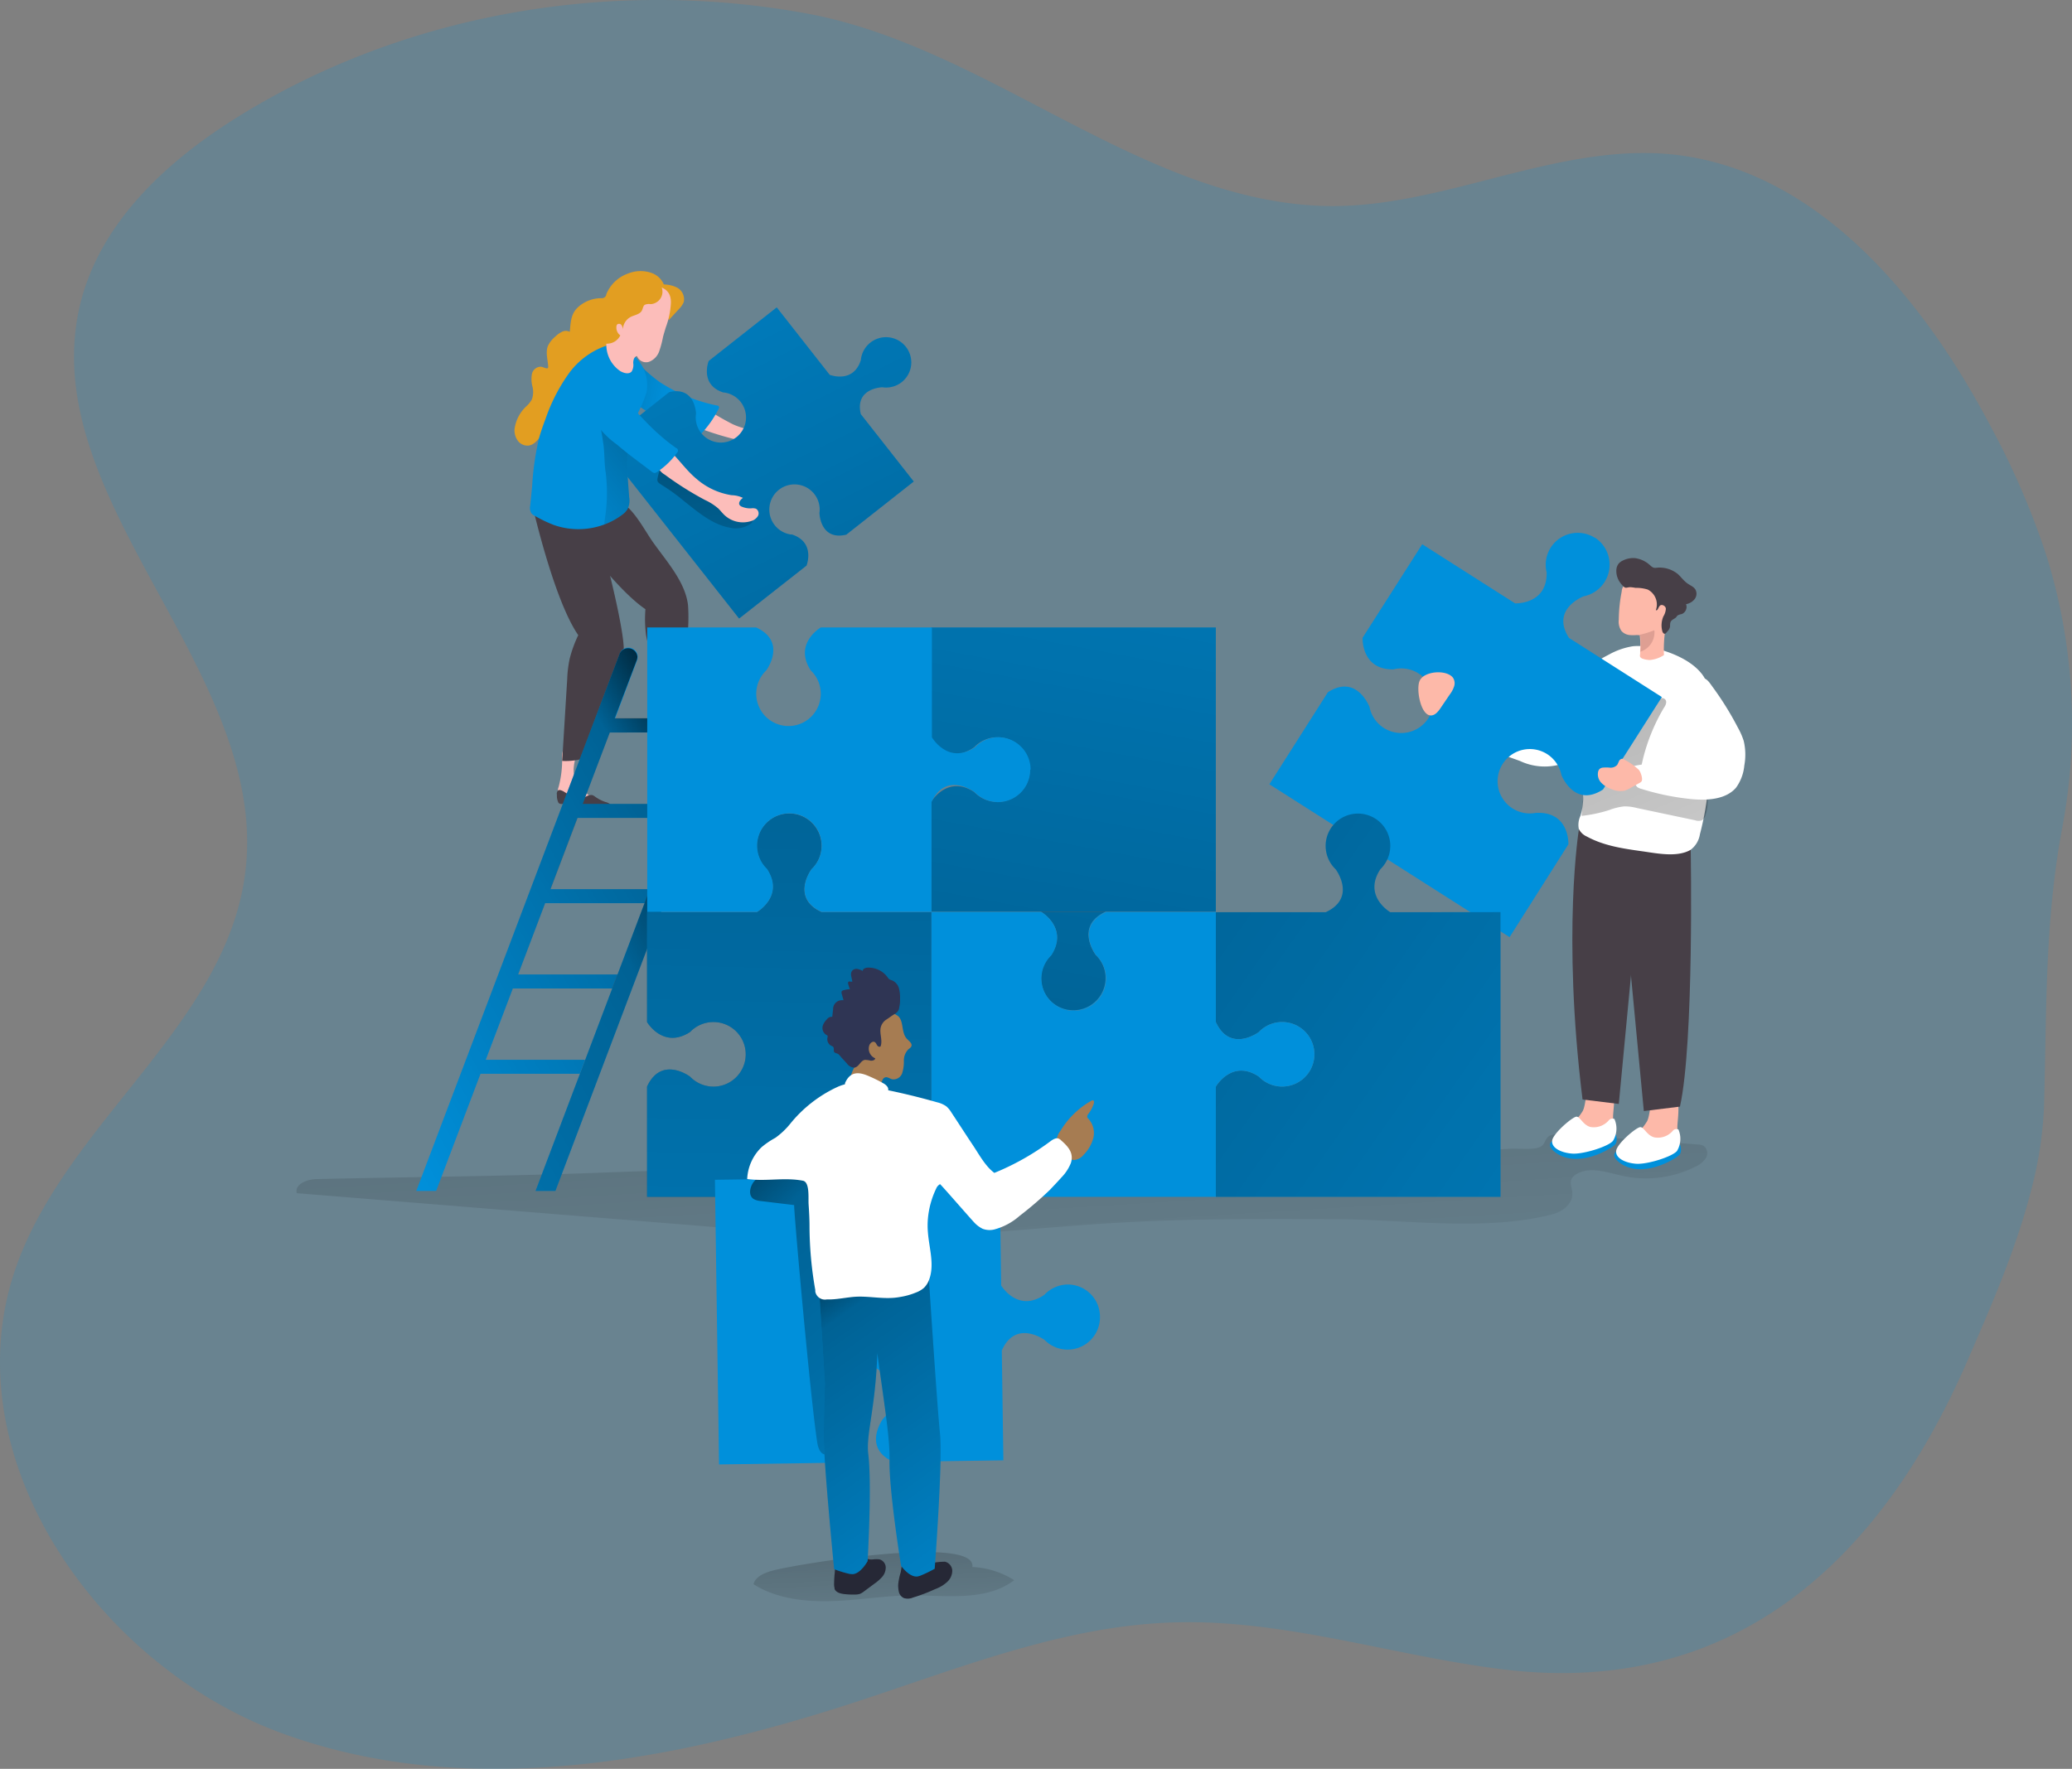 <svg xmlns="http://www.w3.org/2000/svg" xmlns:xlink="http://www.w3.org/1999/xlink" width="358.39" height="306.04" viewBox="0 0 358.39 306.04"><rect x="0" y="0" width="358.39" height="306.04" fill="#808080" stroke="none"/><defs><linearGradient id="a" x1="161.74" y1="38.93" x2="163.81" y2="-0.86" gradientTransform="matrix(1.02, 0, 0, -1.02, -13.15, 284.89)" gradientUnits="userSpaceOnUse"><stop offset="0.01"/><stop offset="0.08" stop-opacity="0.69"/><stop offset="0.21" stop-opacity="0.32"/><stop offset="1" stop-opacity="0"/></linearGradient><linearGradient id="b" x1="176.72" y1="187.84" x2="185.4" y2="45.54" xlink:href="#a"/><linearGradient id="c" x1="2394.25" y1="952.21" x2="2378.69" y2="934.73" gradientTransform="translate(2647.51 -555.9) rotate(144.73) scale(1.02)" xlink:href="#a"/><linearGradient id="d" x1="4572.68" y1="-2017.61" x2="4749.24" y2="-2103.26" gradientTransform="matrix(-0.8, -0.62, -0.62, 0.8, 2577.66, 4621.4)" xlink:href="#a"/><linearGradient id="e" x1="128.93" y1="214.35" x2="137.93" y2="170.21" xlink:href="#a"/><linearGradient id="f" x1="2374.78" y1="928.71" x2="2409.33" y2="926.85" gradientTransform="translate(2647.51 -555.9) rotate(144.73) scale(1.02)" xlink:href="#a"/><linearGradient id="g" x1="147.76" y1="175.85" x2="146.25" y2="-2.85" xlink:href="#a"/><linearGradient id="h" x1="141.39" y1="145.53" x2="68.61" y2="103.79" xlink:href="#a"/><linearGradient id="i" x1="108.87" y1="159.21" x2="-18.77" y2="86.01" gradientTransform="matrix(1.02, 0, 0, -1.02, 22.44, 308.95)" xlink:href="#a"/><linearGradient id="j" x1="265.3" y1="206.79" x2="330.55" y2="53.6" xlink:href="#a"/><linearGradient id="k" x1="147.3" y1="168.88" x2="384.65" y2="2.48" xlink:href="#a"/><linearGradient id="l" x1="177.1" y1="50.56" x2="221.87" y2="291.29" xlink:href="#a"/><linearGradient id="m" x1="149.73" y1="215.18" x2="142.97" y2="-82.15" xlink:href="#a"/><linearGradient id="n" x1="122.66" y1="89.75" x2="210.23" y2="-5.42" xlink:href="#a"/><linearGradient id="o" x1="141.46" y1="68.18" x2="191.6" y2="-2.01" xlink:href="#a"/></defs><path d="M351.32,205.93c-2.61,10.26-7.12,20.51-11.08,29.64-15,34.5-40.41,58.1-80.14,53.27-19.15-2.33-37.89-8.76-57.17-8.13-18.44.56-36,7.51-53.52,13.3-32.56,10.78-68.6,17.67-100.8,5.81S-8.63,251.47,2.82,219.11c8.92-25.25,36.78-42.19,39.68-68.8C46.32,115.72,5.38,85.88,14,52.12c3.68-14.21,15.5-24.8,28-32.43C70.8,2.1,106.18-3.71,139.23,2.28c31.44,5.64,57.6,32.12,89.28,33.34,20.43.77,40.09-10.84,60.43-8.93,25.17,2.44,43.63,24.73,55.4,47.12a135.84,135.84,0,0,1,9.47,21.84,97.3,97.3,0,0,1,2.89,47.58c-3.05,16.27-2.68,31.53-3.15,48.23A66.85,66.85,0,0,1,351.32,205.93Z" fill="#0090db" opacity="0.18" style="isolation:isolate"/><path d="M133.28,271.84c-1.24.39-2.63,1-2.95,2.25,3.91,2.48,8.74,3.05,13.36,2.93s9.23-.93,13.86-1c6.1,0,13,1.08,17.88-2.62a14.81,14.81,0,0,0-7.25-2.28C169.08,265.46,136.9,270.71,133.28,271.84Z" fill="url(#a)"/><path d="M54.85,204c-1.65,0-3.93.84-3.52,2.44l75.22,6.1c8.85.72,17.71,1.43,26.6,1.43,13.43,0,26.8-1.64,40.2-2.42,12.61-.72,25.25-.67,37.88-.61,11.69.06,26.06,2.17,37.42-.89,1.71-.46,3.42-1.83,3.31-3.59,0-.82-.48-1.66-.16-2.42a2,2,0,0,1,.83-.87c2.33-1.44,5.3-.32,8,.27a19.09,19.09,0,0,0,12.65-1.6,4.06,4.06,0,0,0,1.79-1.49,1.58,1.58,0,0,0-.39-2.09,2.25,2.25,0,0,0-1-.24l-23-1.79a5.42,5.42,0,0,0-2.53.22c-.91.4-.86,1.46-1.59,1.9-1.19.7-3.9.32-5.26.4q-5.24.3-10.48.56-10.46.51-20.94.85c-14.24.48-28.56.76-42.83,1-28.23.45-56.47.7-84.7,1.79C86.48,203.53,70.67,203.63,54.85,204Z" fill="url(#b)"/><path d="M112.69,47.22a5.77,5.77,0,0,0-4.07.11,6.34,6.34,0,0,0-3.74,3.56.76.76,0,0,1-.8.7H104a6,6,0,0,0-4,1.54c-1.28,1.17-1.28,2.6-1.45,4.28a1.46,1.46,0,0,0-1.35,0,4.16,4.16,0,0,0-1.13.81,4.7,4.7,0,0,0-1.32,1.68c-.4,1.11,0,2.33.07,3.51a.33.33,0,0,1-.09.3.39.39,0,0,1-.26,0c-.32-.06-.6-.23-.92-.26A1.58,1.58,0,0,0,92,64.74a5.06,5.06,0,0,0,.11,2.19A3.82,3.82,0,0,1,92,69.1a4.76,4.76,0,0,1-1,1.23,6.59,6.59,0,0,0-2,3.9,3.06,3.06,0,0,0,.55,2,2.09,2.09,0,0,0,1.88.86c1.69-.23,2.28-2.6,3.88-3.16s3.41-2.45,4.45-3.95c.83-1.2,1.65-2.59,3-3.05a5,5,0,0,0,1.33-.49,2.56,2.56,0,0,0,.67-.79,10.37,10.37,0,0,0,1.33-2.79c.51-2,0-4.15,1-6a4.15,4.15,0,0,1,2.65-2.1c.48-.12,1-.15,1.46-.28a5.21,5.21,0,0,0,1.54-.74,4.83,4.83,0,0,0,2.36-3.39A3.61,3.61,0,0,0,112.69,47.22Z" fill="#e29e21"/><path d="M116.85,49.64a2.29,2.29,0,0,1,1.42,2.61,3.58,3.58,0,0,1-.77,1.15l-1.84,2-.76-2.82a2.32,2.32,0,0,0-.74-1.38,1.76,1.76,0,0,0-1.72,0c-.54.28-1,.71-1.5,1a.49.49,0,0,1-.46.09c-.14-.08-.16-.37-.09-.58C111.27,49.34,114.61,48.67,116.85,49.64Z" fill="#e29e21"/><path d="M118.1,126.17a5.25,5.25,0,0,0,.92,2.66c.82,1,2.2,1.53,3.34,2.27a.91.91,0,0,1,.46.6.63.63,0,0,1-.41.56,1.89,1.89,0,0,1-.75.05,29.37,29.37,0,0,0-3.51-.34c-.59,0-1.27.06-1.64-.39a1.78,1.78,0,0,1-.24-1.31,17.22,17.22,0,0,0-.41-5,3.45,3.45,0,0,1-.13-1.24,1.14,1.14,0,0,1,1.33-.89,1,1,0,0,1,.51.25C118.25,124,118,125.39,118.1,126.17Z" fill="#fcbdba"/><path d="M99.28,132.47a5.22,5.22,0,0,0,.35,2.79c.6,1.21,1.85,1.93,2.82,2.89a.85.85,0,0,1,.33.68.61.61,0,0,1-.52.46,1.79,1.79,0,0,1-.73-.09,28.57,28.57,0,0,0-3.38-1c-.58-.1-1.26-.2-1.53-.71a1.8,1.8,0,0,1,0-1.33,17.94,17.94,0,0,0,.61-5,3.24,3.24,0,0,1,.12-1.24,1.13,1.13,0,0,1,1.48-.61,1.19,1.19,0,0,1,.45.35C99.86,130.32,99.35,131.69,99.28,132.47Z" fill="#fcbdba"/><path d="M95.58,86.69s9.7,14.41,16.06,18.71a20.79,20.79,0,0,0,.09,4.32c.33,2.33,1.46,4.38,1.83,6.67l1.22,7.7c0,.34.15.76.48.88a1,1,0,0,0,.63,0l2.68-.73a123.63,123.63,0,0,1,.3-13.88,31,31,0,0,0,.14-5.62c-.45-4.07-3.79-7.7-6.11-11-1.39-2-2.89-4.92-4.84-6.42-1.63-1.24-3.93-.65-6-.45a13.85,13.85,0,0,1-4.58-.32A2,2,0,0,0,95.58,86.69Z" fill="#473f47"/><path d="M91.89,86.6s3.77,17,8.13,23.29A21.55,21.55,0,0,0,98.53,114a20.3,20.3,0,0,0-.42,3.48l-.87,14.17a11.24,11.24,0,0,0,4-.51l5-12.49a17.2,17.2,0,0,0,1.65-6.33c0-4.26-4.07-19.78-4.55-20.56-1.07-1.77-3.42-2-5.39-2.61a13.84,13.84,0,0,1-4.14-2C93.15,86.75,92.59,86.37,91.89,86.6Z" fill="#473f47"/><path d="M126.73,73.39a12.07,12.07,0,0,0,6.62,1,4.69,4.69,0,0,1,2-.1c-.3.41-.58,1-.16,1.37a.87.87,0,0,0,.42.14,3.6,3.6,0,0,0,1.63-.17,1.68,1.68,0,0,1,.79-.17.94.94,0,0,1,.7,1.14,2.12,2.12,0,0,1-.9,1.16,4.72,4.72,0,0,1-4.76.26c-.43-.23-.82-.53-1.26-.76a10.15,10.15,0,0,0-2.65-.8,53.79,53.79,0,0,1-7.86-2.25,2.92,2.92,0,0,1-1.86-1.39c-.52-1.28.43-3.43,2-2.59A44.64,44.64,0,0,0,126.73,73.39Z" fill="#fcbdba"/><path d="M114.09,66.09A28.77,28.77,0,0,0,124,70.16a.4.4,0,0,1,.38.25.41.41,0,0,1-.07.3,18.17,18.17,0,0,1-2.72,4,1.18,1.18,0,0,1-.43.37,1.3,1.3,0,0,1-1-.12c-2.29-.92-4.53-1.93-6.72-3a14.44,14.44,0,0,1-5.08-3.74,5,5,0,0,1-1.18-3c0-1.2,1.1-3.35,2.61-2.76.68.26,1.28,1.1,1.8,1.58A27.13,27.13,0,0,0,114.09,66.09Z" fill="#0090db"/><path d="M114.09,66.09A28.77,28.77,0,0,0,124,70.16a.4.4,0,0,1,.38.25.41.41,0,0,1-.07.3,18.17,18.17,0,0,1-2.72,4,1.18,1.18,0,0,1-.43.37,1.3,1.3,0,0,1-1-.12c-2.29-.92-4.53-1.93-6.72-3a14.44,14.44,0,0,1-5.08-3.74,5,5,0,0,1-1.18-3c0-1.2,1.1-3.35,2.61-2.76.68.26,1.28,1.1,1.8,1.58A27.13,27.13,0,0,0,114.09,66.09Z" fill="url(#c)"/><path d="M156.68,60a4.35,4.35,0,0,1-4.07,7s-4.81.12-3.72,4.65l9.16,11.66L146.39,92.5c-4.54,1.09-4.65-3.73-4.65-3.73a4.36,4.36,0,1,0-5,3.7l.23,0c4.14,1.36,2.53,5.39,2.53,5.39l-11.66,9.16L104.2,77l11.54-9.15c4.54-1.09,4.65,3.72,4.65,3.72a4.35,4.35,0,1,0,4.68-3.68c-4.1-1.36-2.49-5.43-2.49-5.43l11.77-9.28,9.16,11.67s4.07,1.6,5.39-2.54A4.37,4.37,0,0,1,156.68,60Z" fill="#0090db"/><path d="M156.68,60a4.35,4.35,0,0,1-4.07,7s-4.81.12-3.72,4.65l9.16,11.66L146.39,92.5c-4.54,1.09-4.65-3.73-4.65-3.73a4.36,4.36,0,1,0-5,3.7l.23,0c4.14,1.36,2.53,5.39,2.53,5.39l-11.66,9.16L104.2,77l11.54-9.15c4.54-1.09,4.65,3.72,4.65,3.72a4.35,4.35,0,1,0,4.68-3.68c-4.1-1.36-2.49-5.43-2.49-5.43l11.77-9.28,9.16,11.67s4.07,1.6,5.39-2.54A4.37,4.37,0,0,1,156.68,60Z" fill="url(#d)"/><path d="M118.15,86.56c2.5,2,5.09,4.22,8.14,4.75a4.55,4.55,0,0,0,3.45-.62,1.09,1.09,0,0,0,.53-1c-.11-.5-.72-.67-1.22-.76a17,17,0,0,1-6.57-2.36,20.65,20.65,0,0,1-2.11-1.73l-5-4.42a.66.66,0,0,0-.5-.23c-.2,0-.33.23-.42.41a8.7,8.7,0,0,0-.69,2c-.15.74,0,.84.64,1.27C115.73,84.69,117,85.6,118.15,86.56Z" fill="url(#e)"/><path d="M120.45,82.83a12.08,12.08,0,0,0,6.11,2.85,4.68,4.68,0,0,1,1.94.46c-.42.32-.86.85-.55,1.27a.84.84,0,0,0,.38.26,3.65,3.65,0,0,0,1.61.28,1.85,1.85,0,0,1,.81.06.94.94,0,0,1,.34,1.28h0a2,2,0,0,1-1.19.87,4.67,4.67,0,0,1-4.63-1.08c-.36-.35-.66-.74-1-1.08a9.77,9.77,0,0,0-2.32-1.49A55.29,55.29,0,0,1,115,82.13a2.92,2.92,0,0,1-1.4-1.84c-.15-1.38,1.37-3.18,2.61-1.94C117.67,79.81,118.84,81.49,120.45,82.83Z" fill="#fcbdba"/><path d="M91.89,88.77a1.76,1.76,0,0,0,.67.51,23.24,23.24,0,0,0,3.18,1.53,12.8,12.8,0,0,0,8.8-.07A12,12,0,0,0,107.7,89a3.11,3.11,0,0,0,.89-1,3.35,3.35,0,0,0,.24-1.95c-.25-3.43-.63-7,0-10.3a14.75,14.75,0,0,1,1-3.31,25.41,25.41,0,0,0,2-4.55,6.8,6.8,0,0,0-1.42-5.54c-1.32-1.68-3.74-3.18-5.88-2.42a13.44,13.44,0,0,0-6.15,4.7,30.63,30.63,0,0,0-4,7.79c-.41,1.09-.8,2.17-1.12,3.29A48,48,0,0,0,92.05,84c-.11,1.16-.22,2.32-.34,3.48A1.83,1.83,0,0,0,91.89,88.77Z" fill="#0090db"/><path d="M104.54,90.74A12,12,0,0,0,107.7,89a3.11,3.11,0,0,0,.89-1,3.35,3.35,0,0,0,.24-1.95c-.25-3.43-.63-7,0-10.3-.4-.4-.86-.77-1.31-1.14-1-.83-2.48-2.48-4-2.37.36,1.56.65,3.15.86,4.73s.13,3.24.39,4.81a29.07,29.07,0,0,1-.2,8.33A3.43,3.43,0,0,0,104.54,90.74Z" fill="url(#f)"/><path d="M116.92,77.49a.5.5,0,0,1,.17.86,13.09,13.09,0,0,1-3.42,3.3.86.86,0,0,1-.45.19.87.87,0,0,1-.5-.24c-2-1.55-4.07-3-6-4.68a14.9,14.9,0,0,1-3.36-3.27A14.3,14.3,0,0,1,101.74,70c-1.21-3.81,2.46-5.47,4.91-2.67C109.88,71,112.83,74.63,116.92,77.49Z" fill="#0090db"/><path d="M116.42,131.72a.79.79,0,0,1,.11-.77c.22-.22.59-.12.87,0a11.52,11.52,0,0,0,2,.72,2.88,2.88,0,0,0,2-.22c.35-.2.68-.5,1.08-.47a1.41,1.41,0,0,1,.56.21,6.65,6.65,0,0,0,1.94.66,1.86,1.86,0,0,1,.8.27.37.37,0,0,1,.16.21c0,.2-.2.36-.39.43-2.12.82-4.49.52-6.74.27a3.31,3.31,0,0,0-.77,0c-.37.07-.83.27-1.15,0A2.7,2.7,0,0,1,116.42,131.72Z" fill="#473f47"/><path d="M96.33,137.52a.82.82,0,0,1,.19-.75c.26-.19.6,0,.88.11a11.68,11.68,0,0,0,1.86,1,2.87,2.87,0,0,0,2,0,2,2,0,0,1,1.13-.33,1.44,1.44,0,0,1,.52.27,6.76,6.76,0,0,0,1.85.95,1.88,1.88,0,0,1,.77.36.3.3,0,0,1,.11.23c0,.2-.22.32-.43.38-2.2.55-4.51,0-6.72-.56a2.87,2.87,0,0,0-.76-.12c-.38,0-.86.17-1.14-.18A2.75,2.75,0,0,1,96.33,137.52Z" fill="#473f47"/><path d="M115.17,56.62c-.17.55-.34,1.11-.49,1.68a16.9,16.9,0,0,1-.67,2.51,3,3,0,0,1-1.75,1.79,1.68,1.68,0,0,1-2.08-1c-.49.11-.66.71-.65,1.22a2.22,2.22,0,0,1-.27,1.45c-.46.53-1.35.31-2-.08A5.52,5.52,0,0,1,105,58.48c.5-2.27.48-5,1.77-6.95a6,6,0,0,1,1.74-1.66,4.46,4.46,0,0,1,2-.82,5.66,5.66,0,0,1,1.54.12c2.16.36,4,.68,4,3.15A14.09,14.09,0,0,1,115.17,56.62Z" fill="#fcbdba"/><path d="M112.52,52.62a1.77,1.77,0,0,0-1,.12c-.29.2-.32.66-.5,1-.35.66-1.26.75-1.94,1.1a2.53,2.53,0,0,0-1.34,2.28,1.59,1.59,0,0,0-.22-.85.53.53,0,0,0-.75-.15l0,0a.61.61,0,0,0-.15.38,1.69,1.69,0,0,0,.67,1.53,2.53,2.53,0,0,1-2.33,1.43,1.3,1.3,0,0,1-.85-.28,1.33,1.33,0,0,1-.32-.55c-.58-1.63.3-3.37.52-5.09a7.27,7.27,0,0,1,.29-1.79,4.21,4.21,0,0,1,.76-1.11A7.78,7.78,0,0,1,109,48.25c1.36-.37,4.07-.18,5.13.9a2.14,2.14,0,0,1-.36,3A2.17,2.17,0,0,1,112.52,52.62Z" fill="#e29e21"/><path d="M111.92,207.07V188c2.5-5.43,7.43-1.73,7.43-1.73a5.59,5.59,0,1,0,.19-7.9l-.19.19c-4.66,3-7.43-1.73-7.43-1.73V157.81h19s4.83-2.77,1.73-7.43a5.58,5.58,0,1,1,7.9-.19,1.7,1.7,0,0,1-.19.19s-3.7,4.93,1.73,7.43h19v49.26Z" fill="url(#g)"/><path d="M75.44,206.05H72l35.2-93a1.61,1.61,0,0,1,1.49-1h0a1.61,1.61,0,0,1,1.61,1.61,1.59,1.59,0,0,1-.1.57Z" fill="#0090db"/><polygon points="96.07 206.05 92.63 206.05 128.22 112.06 131.66 112.06 96.07 206.05" fill="#0090db"/><polygon points="122.66 126.74 104.47 126.74 105.39 124.32 123.58 124.32 122.66 126.74" fill="#0090db"/><polygon points="117.06 141.51 98.87 141.51 99.8 139.09 117.99 139.09 117.06 141.51" fill="#0090db"/><polygon points="111.48 156.27 93.29 156.27 94.2 153.84 112.4 153.84 111.48 156.27" fill="#0090db"/><polygon points="105.89 171.02 87.7 171.02 88.62 168.6 106.81 168.6 105.89 171.02" fill="#0090db"/><polygon points="100.3 185.78 82.11 185.78 83.03 183.36 101.21 183.36 100.3 185.78" fill="#0090db"/><path d="M105.48,126.74l-4.68,12.34H118l-.91,2.43H99.91l-4.67,12.33h17.19l-.92,2.42H94.3L89.63,168.6h17.2l-.92,2.42H88.71L84,183.36h17.19l-.92,2.42H83.12l-7.68,20.27H72l35.2-93a1.61,1.61,0,0,1,3.05.57,1.85,1.85,0,0,1-.1.57l-3.82,10.08h17.19l-.92,2.42Z" fill="url(#h)"/><polygon points="96.07 206.05 92.63 206.05 128.22 112.06 131.66 112.06 96.07 206.05" fill="url(#i)"/><path d="M266.67,125.69a3,3,0,0,1-3.52.53l-8.46-2.81a3.19,3.19,0,0,0-.69,4.31,6.22,6.22,0,0,0,3.1,1.85l5.81,2.09a10,10,0,0,0,8.55,0c1.73-.58,3.64-1.31,4.47-2.93s.22-3.79.47-5.69a24.31,24.31,0,0,0,.68-3.68c0-1.07-.87-2.68-2.15-2.46-1.1.2-1.83,2.11-2.41,2.91A27.19,27.19,0,0,1,266.67,125.69Z" fill="#fff"/><path d="M253.63,122.93a1.66,1.66,0,0,0-.4-.61.6.6,0,0,0-.67-.14.67.67,0,0,0-.32.66.35.35,0,0,1-.07.26c-.06.06-.17,0-.26,0-1-.18-1.93-.32-2.91-.43a.59.59,0,0,0-.69.47.5.5,0,0,0,0,.34,3.07,3.07,0,0,0,.48.89c.5.82.68,1.89,1.47,2.41a2.53,2.53,0,0,0,1.61.34c.56,0,1.11-.13,1.67-.1a1.81,1.81,0,0,0,1.1-.12.94.94,0,0,0,.37-.84,3.1,3.1,0,0,0-.52-1.4C254.21,124.11,253.91,123.52,253.63,122.93Z" fill="#fdb9a9"/><path d="M277.23,186.65c-3.23-.73-2.6,3.85-3.46,5.56a8.93,8.93,0,0,1-2,2.3,4.2,4.2,0,0,0-1.46,2.62,1,1,0,0,0,.12.55,1.08,1.08,0,0,0,.65.38,7.41,7.41,0,0,0,5.54-.55,4.21,4.21,0,0,0,1.9-1.76,5.88,5.88,0,0,0,.49-2.62C279.08,191.22,279.94,187.25,277.23,186.65Z" fill="#fdb9a9"/><path d="M274.36,196.11s-9.21.4-5.31,3.29,9.74-.71,10.31-1.37.1-1.79.1-1.79Z" fill="#0090db"/><path d="M279,197.38c-.81,1-5.15,2.35-7.07,2.21s-3.64-1-3.45-2.27,3.57-4.13,4.21-4.12,1.14,1.48,2.43,1.79a3.41,3.41,0,0,0,3.12-1.12.85.85,0,0,1,1-.27A4.06,4.06,0,0,1,279,197.38Z" fill="#fff"/><path d="M288.35,188.46c-3.23-.75-2.6,3.84-3.46,5.54a9,9,0,0,1-2,2.31,4.2,4.2,0,0,0-1.46,2.61,1.11,1.11,0,0,0,.12.56,1.13,1.13,0,0,0,.65.38,7.46,7.46,0,0,0,5.54-.55,4.33,4.33,0,0,0,1.9-1.77,6,6,0,0,0,.49-2.61C290.2,193,291.06,189,288.35,188.46Z" fill="#fdb9a9"/><path d="M285.48,197.88s-9.21.39-5.31,3.3,9.74-.72,10.31-1.38.1-1.79.1-1.79Z" fill="#0090db"/><path d="M290.07,199.13c-.81,1-5.15,2.36-7.07,2.22s-3.64-1-3.45-2.27,3.57-4.13,4.21-4.07,1.14,1.49,2.43,1.78a3.38,3.38,0,0,0,3.12-1.11.84.84,0,0,1,1-.27A4.08,4.08,0,0,1,290.07,199.13Z" fill="#fff"/><path d="M280,146.61l4.33,45.62,6.25-.77c2.47-11.13,1.86-44.43,1.86-44.43Z" fill="#473f47"/><path d="M284.33,145.38,280,191l-6.27-.77c-3.57-28.85-.62-46.8-.62-46.8Z" fill="#473f47"/><path d="M273.68,128.89c-.08-.83-.3-1.67-.38-2.52a18.65,18.65,0,0,1,.09-5.17,19.1,19.1,0,0,1,1.64-5.27c.71-1.45,2-2,3.47-2.79a12.49,12.49,0,0,1,3.94-1.33,9.73,9.73,0,0,1,2.9.16c3,.56,6.83,2,8.84,4.41,1.52,1.74,1.69,4.24,1.74,6.55.06,3.18,0,6.37-.2,9.55,0,.46-.05.92-.09,1.39a50.89,50.89,0,0,1-1.6,10.48,4.16,4.16,0,0,1-1.62,2.69c-2.31,1.34-5.83.6-8.32.25-3.31-.46-6.69-.95-9.62-2.56a2.73,2.73,0,0,1-1.39-1.33,3.65,3.65,0,0,1,.28-2.23c1-3.26.22-6.68.22-10,0-.6.07-1.21.07-1.82A2.22,2.22,0,0,0,273.68,128.89Z" fill="#fff"/><path d="M284.06,134.78a7.84,7.84,0,0,0,2.55,1c2.7.78,5.47,1.2,8.14,2a1,1,0,0,1,.49.25.89.89,0,0,1,.14.57A7,7,0,0,1,295,141a1.56,1.56,0,0,1-.6.92,1.8,1.8,0,0,1-1.21,0l-10.09-2.13a8.19,8.19,0,0,0-2.2-.27,10.37,10.37,0,0,0-2.58.64,24.08,24.08,0,0,1-4.75,1,38.16,38.16,0,0,1,.7-5.73,7.69,7.69,0,0,1,.63-1.61,8.36,8.36,0,0,1,1.14-1.38c1.63-1.7,2.76-3.82,4.41-5.52.86-.9,1.94-1.47,2.7-2.43.31-.38,3-3.71,2.7-4.06.51.63,1.77,0,2.23.65.28.4,0,1-.27,1.37a32.43,32.43,0,0,0-4,10.58C283.63,133.88,283.33,134.18,284.06,134.78Z" fill="url(#j)"/><path d="M275.84,93a5.58,5.58,0,0,1-1.91,10.17s-5.78,2.18-2.54,7.2l16.06,10.23-10.18,16c-5,3.25-7.2-2.53-7.2-2.53a5.57,5.57,0,1,0-4.37,6.56l.23,0c5.6-.11,5.35,5.45,5.35,5.45l-10.17,16.06-41.55-26.45,10.12-15.92c5-3.23,7.2,2.54,7.2,2.54a5.59,5.59,0,1,0,4.4-6.56l-.26.06c-5.59.11-5.34-5.46-5.34-5.46L246,94.16l16.06,10.23s5.57.25,5.46-5.35a5.53,5.53,0,0,1,8.32-6Z" fill="#0090db"/><path d="M300.61,125.91a12,12,0,0,1,1,2.29,10.32,10.32,0,0,1,.1,4.25,7.73,7.73,0,0,1-1.43,3.83c-1.72,2-4.79,2.22-7.46,2a42.92,42.92,0,0,1-8.91-1.79,1.91,1.91,0,0,1-.75-.35,2,2,0,0,1-.46-.93,14.2,14.2,0,0,1-.44-2.58c3.05-.87,6.43-.16,9.61-.63a1.36,1.36,0,0,0,1.36-1.37,1.62,1.62,0,0,0-.07-.44c-.16-1.79-1.27-3.36-1.79-5.08a8.13,8.13,0,0,1,.13-5.09,4.17,4.17,0,0,1,2.32-2.62c1.27-.41,1.76.58,2.46,1.52A53.69,53.69,0,0,1,300.61,125.91Z" fill="#fff"/><path d="M281,131.46a.93.93,0,0,0-.42-.18.68.68,0,0,0-.54.4c-.09.22-.19.43-.3.64a1.53,1.53,0,0,1-1.23.5,6.27,6.27,0,0,0-1.37,0,1,1,0,0,0-.46.22,1,1,0,0,0-.25.45,2.12,2.12,0,0,0,.55,1.95,4.41,4.41,0,0,0,1.78,1.1,3.83,3.83,0,0,0,2.19.27,5,5,0,0,0,1.15-.52l1.48-.83a1,1,0,0,0,.33-.24c.32-.41-.12-1.63-.42-2A10.44,10.44,0,0,0,281,131.46Z" fill="#fdb9a9"/><path d="M280,107.19a25.24,25.24,0,0,1,.16-2.62c.09-.85.21-1.52.35-2.27a1.5,1.5,0,0,1,.59-1.15,7.15,7.15,0,0,1,3.9-1,3.72,3.72,0,0,1,2.83,1,3.68,3.68,0,0,1,.79,2,23.47,23.47,0,0,1-.57,5.73,23.74,23.74,0,0,0-.24,4.46,5.33,5.33,0,0,1-2.41.85,3.94,3.94,0,0,1-1.18-.19.91.91,0,0,1-.53-.35,1.06,1.06,0,0,1,0-.5,3.68,3.68,0,0,0,0-.47h0a14.23,14.23,0,0,0-.05-2.61.22.22,0,0,0-.08-.2.25.25,0,0,0-.17,0h-.25a7.06,7.06,0,0,1-1.3,0,2.17,2.17,0,0,1-1.36-.68A2.82,2.82,0,0,1,280,107.19Z" fill="#fdb9a9"/><path d="M281.82,101.61c-.3,0-.58.17-.84,0a3.92,3.92,0,0,1-.73-.79,3.41,3.41,0,0,1-.67-2.25,2,2,0,0,1,.35-1,2.17,2.17,0,0,1,.84-.62,4,4,0,0,1,2-.39,4.79,4.79,0,0,1,2.7,1.29,1.61,1.61,0,0,0,.56.37,1.47,1.47,0,0,0,.59,0,5,5,0,0,1,3.58,1.09c.56.5,1,1.14,1.6,1.58s1.17.6,1.48,1.16a1.53,1.53,0,0,1-.18,1.63,2.43,2.43,0,0,1-1.47.85,1.33,1.33,0,0,1-.77,1.72h0a2,2,0,0,0-.68.23c-.14.11-.2.28-.34.39-.34.28-.77.37-.92.84a2.43,2.43,0,0,0-.05.6,1.32,1.32,0,0,1-.34.8c-.14.14-.37.5-.56.54s-.37-.19-.43-.4a3.94,3.94,0,0,1,.17-2.6,2.83,2.83,0,0,0,.43-1.32c0-.47-.67-.84-1-.56s-.36.93-.73.8A2.9,2.9,0,0,0,285,102a6.62,6.62,0,0,0-2.12-.29,5.91,5.91,0,0,0-1-.12Z" fill="#473f47"/><path d="M283.15,109.92a15.89,15.89,0,0,0,3-.88,3.5,3.5,0,0,1-2.41,3.71h0a14.22,14.22,0,0,0,0-2.61.28.28,0,0,0-.08-.2.25.25,0,0,0-.17,0h-.24Z" fill="#de9f93"/><path d="M251.3,117.23a1.72,1.72,0,0,1,.21,1.54,4.82,4.82,0,0,1-.76,1.41l-1.6,2.36c-.41.61-1,1.3-1.72,1.24-1.75-.12-2.52-4.66-1.87-6C246.31,116.1,250.15,115.8,251.3,117.23Z" fill="#fdb9a9"/><path d="M259.54,157.81v49.26H210.3V188s2.78-4.82,7.44-1.73a5.58,5.58,0,1,0,.18-7.9l-.18.19s-4.94,3.7-7.44-1.73v-19h19c5.44-2.5,1.73-7.43,1.73-7.43a5.59,5.59,0,1,1,7.9-.19l-.18.19c-3.06,4.66,1.73,7.43,1.73,7.43Z" fill="#0090db"/><path d="M259.54,157.81v49.26H210.3V188s2.78-4.82,7.44-1.73a5.58,5.58,0,1,0,.18-7.9l-.18.19s-4.94,3.7-7.44-1.73v-19h19c5.44-2.5,1.73-7.43,1.73-7.43a5.59,5.59,0,1,1,7.9-.19l-.18.19c-3.06,4.66,1.73,7.43,1.73,7.43Z" fill="url(#k)"/><path d="M178.13,133.18a5.6,5.6,0,0,1-9.64,3.86c-4.66-3-7.43,1.73-7.43,1.73v19H210.3V108.56H161.06v19c2.5,5.43,7.43,1.73,7.43,1.73a5.6,5.6,0,0,1,9.64,3.85Z" fill="#0090db"/><path d="M181.82,165.25a5.58,5.58,0,1,0,7.9.19l-.19-.19s-3.7-4.93,1.73-7.44H180.08S184.92,160.59,181.82,165.25Z" fill="#0090db"/><path d="M161.06,108.56v19c2.5,5.43,7.43,1.73,7.43,1.73a5.59,5.59,0,1,1,.19,7.89l-.19-.18c-4.66-3-7.43,1.73-7.43,1.73v19h19s4.82,2.78,1.73,7.44a5.58,5.58,0,1,0,7.9.19l-.19-.19s-3.7-4.93,1.73-7.44H210.3V108.56Z" fill="url(#l)"/><path d="M161.06,157.81v49.26H210.3V188s2.78-4.82,7.44-1.73a5.58,5.58,0,1,0,.18-7.9l-.18.19s-4.94,3.7-7.44-1.73v-19h-19c-5.43,2.51-1.73,7.44-1.73,7.44a5.58,5.58,0,1,1-7.89.19l.18-.19c3-4.66-1.73-7.44-1.73-7.44Z" fill="#0090db"/><path d="M111.92,207.07V188c2.5-5.43,7.43-1.73,7.43-1.73a5.59,5.59,0,1,0,.19-7.9l-.19.19c-4.66,3-7.43-1.73-7.43-1.73V157.81h19s4.83-2.77,1.73-7.43a5.58,5.58,0,1,1,7.9-.19,1.7,1.7,0,0,1-.19.19s-3.7,4.93,1.73,7.43h19v49.26Z" fill="#0090db"/><path d="M111.92,207.07V188c2.5-5.43,7.43-1.73,7.43-1.73a5.59,5.59,0,1,0,.19-7.9l-.19.19c-4.66,3-7.43-1.73-7.43-1.73V157.81h19s4.83-2.77,1.73-7.43a5.58,5.58,0,1,1,7.9-.19,1.7,1.7,0,0,1-.19.19s-3.7,4.93,1.73,7.43h19v49.26Z" fill="url(#m)"/><path d="M178.19,133.19a5.59,5.59,0,0,1-9.63,3.86s-4.94-3.7-7.44,1.73v19h-19c-5.43-2.5-1.73-7.43-1.73-7.43a5.58,5.58,0,1,0-7.89-.19l.18.19c3.05,4.66-1.73,7.43-1.73,7.43h-19V108.56h18.85c5.43,2.51,1.73,7.44,1.73,7.44a5.58,5.58,0,1,0,7.9.19l-.19-.19c-3.05-4.66,1.73-7.44,1.73-7.44h19.22v19s2.78,4.82,7.44,1.73a5.59,5.59,0,0,1,9.63,3.85Z" fill="#0090db"/><path d="M190.26,227.83a5.59,5.59,0,0,1-9.58,4s-5-3.63-7.4,1.83l.27,19-19,.27c-5.48-2.42-1.85-7.41-1.85-7.41a5.57,5.57,0,1,0-7.88-.05l.17.17c3.17,4.61-1.62,7.45-1.62,7.45l-19,.28-.71-49.25,18.85-.27c5.47,2.42,1.84,7.41,1.84,7.41a5.58,5.58,0,1,0,7.89,0l-.18-.16c-3.16-4.61,1.62-7.46,1.62-7.46l19.22-.28.27,19.05s2.85,4.78,7.46,1.62a5.64,5.64,0,0,1,4.07-1.79A5.57,5.57,0,0,1,190.26,227.83Z" fill="#0090db"/><path d="M130.49,204.34c-.68.75-1.21,2.41-.13,3.11a2.94,2.94,0,0,0,1.25.35l5.76.7c-.17,0,2.84,33.93,4,41.14.14.86.5,1.93,1.36,2a1.67,1.67,0,0,0,1.3-.75,8.85,8.85,0,0,0,1.37-4.35,246.92,246.92,0,0,0,2-33.4c0-2.21-.08-4.52-1.18-6.44a9,9,0,0,0-6-4C137,202,132.89,201.67,130.49,204.34Z" fill="url(#n)"/><path d="M144.35,274.76v.14c.25.62,1,.82,1.67.9a12.73,12.73,0,0,0,1.85.08,2.64,2.64,0,0,0,.88-.12,3,3,0,0,0,.72-.44l1.78-1.32a7.4,7.4,0,0,0,1.36-1.2,2.45,2.45,0,0,0,.59-1.68,1.47,1.47,0,0,0-1.07-1.32,4.13,4.13,0,0,0-1.11,0,2.15,2.15,0,0,1-2.12-1,1.53,1.53,0,0,0-.51-.85,1.26,1.26,0,0,0-.83-.1,6.52,6.52,0,0,0-1.81.35,2.11,2.11,0,0,0-1.28,1.28,3.42,3.42,0,0,0-.08.84,12.63,12.63,0,0,1,0,1.74,19.73,19.73,0,0,0-.12,2.17A2.52,2.52,0,0,0,144.35,274.76Z" fill="#262836"/><path d="M161.62,275a29,29,0,0,1-3.7,1.4,2.27,2.27,0,0,1-1.58.09,1.58,1.58,0,0,1-.85-1,4.94,4.94,0,0,1-.13-1.38,10.74,10.74,0,0,1,.44-2.1c.11-.64.2-1.29.28-1.93.13-.92.26-1.84.37-2.75l3.2.68c.34.07.65,1.36.86,1.64a1.66,1.66,0,0,0,1.28.68,11.46,11.46,0,0,1,1.65-.13,1.64,1.64,0,0,1,1.27,1.56,2.64,2.64,0,0,1-.87,1.93,6.09,6.09,0,0,1-1.83,1.15Z" fill="#262836"/><path d="M161.67,271.42a22.47,22.47,0,0,1-2.62,1.25H159c-1.48.58-3.14-1.75-3.14-1.75s-2.1-12.94-2-18.32c.07-3.68-.8-8.93-2.11-18.45-.33,9.73-2,14-1.56,17.49.64,5.3-.12,18.46-.12,18.46s-1.41,2.57-2.94,2.22H147a19.43,19.43,0,0,1-2.72-.83s-1.79-18.13-1.79-22.91.2-9.07.2-9.07l-.93-15.14,4-5.8.32-.13.31-.3,4.42-3.25s0,.75-.08,2l3.44,1.84.32.24.34.08,5.76,1s1.5,23.23,2,28S161.67,271.42,161.67,271.42Z" fill="#0090db"/><path d="M161.67,271.42a22.47,22.47,0,0,1-2.62,1.25H159c-1.48.58-3.14-1.75-3.14-1.75s-2.1-12.94-2-18.32c.07-3.68-.8-8.93-2.11-18.45-.33,9.73-2,14-1.56,17.49.64,5.3-.12,18.46-.12,18.46s-1.41,2.57-2.94,2.22H147a19.43,19.43,0,0,1-2.72-.83s-1.79-18.13-1.79-22.91.2-9.07.2-9.07l-.93-15.14,4-5.8.32-.13.31-.3,4.42-3.25s0,.75-.08,2l3.44,1.84.32.24.34.08,5.76,1s1.5,23.23,2,28S161.67,271.42,161.67,271.42Z" fill="url(#o)"/><path d="M188.77,190.45a.44.44,0,0,1,.25-.08c.23,0,.24.38.16.6a6.05,6.05,0,0,1-.92,1.74.75.75,0,0,0-.21.49c0,.18.16.31.28.45a3.65,3.65,0,0,1,.79,3.2,6.43,6.43,0,0,1-1.68,2.94,2.43,2.43,0,0,1-1.62.91c-1.1,0-2.47-1.36-2.91-2.29a2.87,2.87,0,0,1,.53-2.77A14.58,14.58,0,0,1,188.77,190.45Z" fill="#a67c52"/><path d="M156.9,179.77c.35.37.9.74.75,1.22-.08.26-.36.41-.56.59a2.76,2.76,0,0,0-.75,2,6.51,6.51,0,0,1-.31,2.15,1.59,1.59,0,0,1-1.73,1c-.42-.11-.83-.48-1.24-.31s-.41.51-.57.8a2.2,2.2,0,0,1-2.12,1,6.55,6.55,0,0,1-2.31-.8,1.72,1.72,0,0,1-.77-.59,1.29,1.29,0,0,1-.08-.82,6.55,6.55,0,0,1,1.21-2.27,9.69,9.69,0,0,0,1.54-4.51c.08-1.12,0-2.35.72-3.21,1-1.18,3.33-1.17,4.54-.31S155.78,178.62,156.9,179.77Z" fill="#a67c52"/><path d="M155.45,174.7a1.72,1.72,0,0,1-.62.69c-.54.31-1,.68-1.5,1a2.27,2.27,0,0,0-1,1.41c-.22,1,.35,2.17,0,3.2-.13.21-.47.08-.6-.12s-.22-.46-.42-.58c-.35-.2-.78.14-.93.52a1.8,1.8,0,0,0,1,2.28c0,.32-.47.45-.8.41a3.86,3.86,0,0,0-1-.13c-.76.14-1,1.23-1.81,1.34a1.67,1.67,0,0,1-1.31-.76l-.93-1a6.33,6.33,0,0,0-.49-.56c-.21-.16-.56-.17-.73-.36s0-.65-.18-.9a.8.8,0,0,0-.32-.19,1.3,1.3,0,0,1-.67-1.5.28.28,0,0,0,0-.22c0-.1-.14-.14-.24-.19a1.41,1.41,0,0,1-.52-1.75,2.88,2.88,0,0,1,.65-.94,1,1,0,0,1,.92-.42l.15-1.33a1.52,1.52,0,0,1,1.5-1.55l.3,0-.31-1.1a.66.66,0,0,1,0-.44.54.54,0,0,1,.33-.18,4.45,4.45,0,0,1,1.09-.19,5.55,5.55,0,0,1-.31-.95.28.28,0,0,1,.12-.36.3.3,0,0,1,.21,0,1.34,1.34,0,0,0,.4,0s-.2-.94-.21-1a1.15,1.15,0,0,1,.15-.85,1,1,0,0,1,.91-.34,2.89,2.89,0,0,1,.94.35c0-.36.43-.54.79-.57a4.06,4.06,0,0,1,3.54,1.7,2,2,0,0,0,.22.27,1.78,1.78,0,0,0,.53.23,2.1,2.1,0,0,1,1.19,1.38,6.4,6.4,0,0,1,.19,1.85,5.3,5.3,0,0,1-.14,1.43A1.6,1.6,0,0,1,155.45,174.7Z" fill="#2f3554"/><path d="M150.4,186.24a23.51,23.51,0,0,1,2.46,1.23,2,2,0,0,1,.62.54.86.86,0,0,1,.08.86c-.21.37-.72.24-1.11.1a15.07,15.07,0,0,0-5.58-.78.68.68,0,0,1-.67-.27.92.92,0,0,1,.07-.76C147.24,185.21,148.82,185.53,150.4,186.24Z" fill="#fff"/><path d="M185.22,201.24a7.64,7.64,0,0,1-1.6,2.45c-.66.74-1.34,1.45-2,2.15a61.63,61.63,0,0,1-5.28,4.54,10.79,10.79,0,0,1-4.37,2.34,3.4,3.4,0,0,1-2-.12,4.9,4.9,0,0,1-1.37-1c-.47-.46-5.9-6.72-6-6.72a1.51,1.51,0,0,0-.67.76,15.09,15.09,0,0,0-1.43,5.18,13.86,13.86,0,0,0,0,2.41c.21,2.74,1.17,5.56.22,8.14a3.8,3.8,0,0,1-.91,1.45,4.44,4.44,0,0,1-1.36.8,12.24,12.24,0,0,1-2.72.77,11.15,11.15,0,0,1-1.62.18c-2,.08-4-.31-6-.22-1.69.09-3.37.53-5.09.47a1.7,1.7,0,0,1-2-1.35,2.51,2.51,0,0,1,0-.27,64.07,64.07,0,0,1-1-11c0-1.28-.07-2.57-.16-3.85-.07-1.09.23-3.86-1-4.07-3.16-.61-6.43.16-9.62-.29a8.15,8.15,0,0,1,2.48-5.5,13.87,13.87,0,0,1,2.38-1.62,13.18,13.18,0,0,0,2.6-2.46,22.77,22.77,0,0,1,8-6.28,7.73,7.73,0,0,1,1.55-.55h.14a.88.88,0,0,1,.23,0,7.36,7.36,0,0,1,2,.13,117.25,117.25,0,0,1,13.45,3,4.61,4.61,0,0,1,1.62.71,4.53,4.53,0,0,1,.88,1.07c1.24,1.87,2.45,3.76,3.7,5.63,1.08,1.61,2.14,3.63,3.72,4.81a44,44,0,0,0,9.71-5.48c.42-.31,1-.66,1.44-.44a1.21,1.21,0,0,1,.41.3C184.76,198.38,185.79,199.5,185.22,201.24Z" fill="#fff"/></svg>